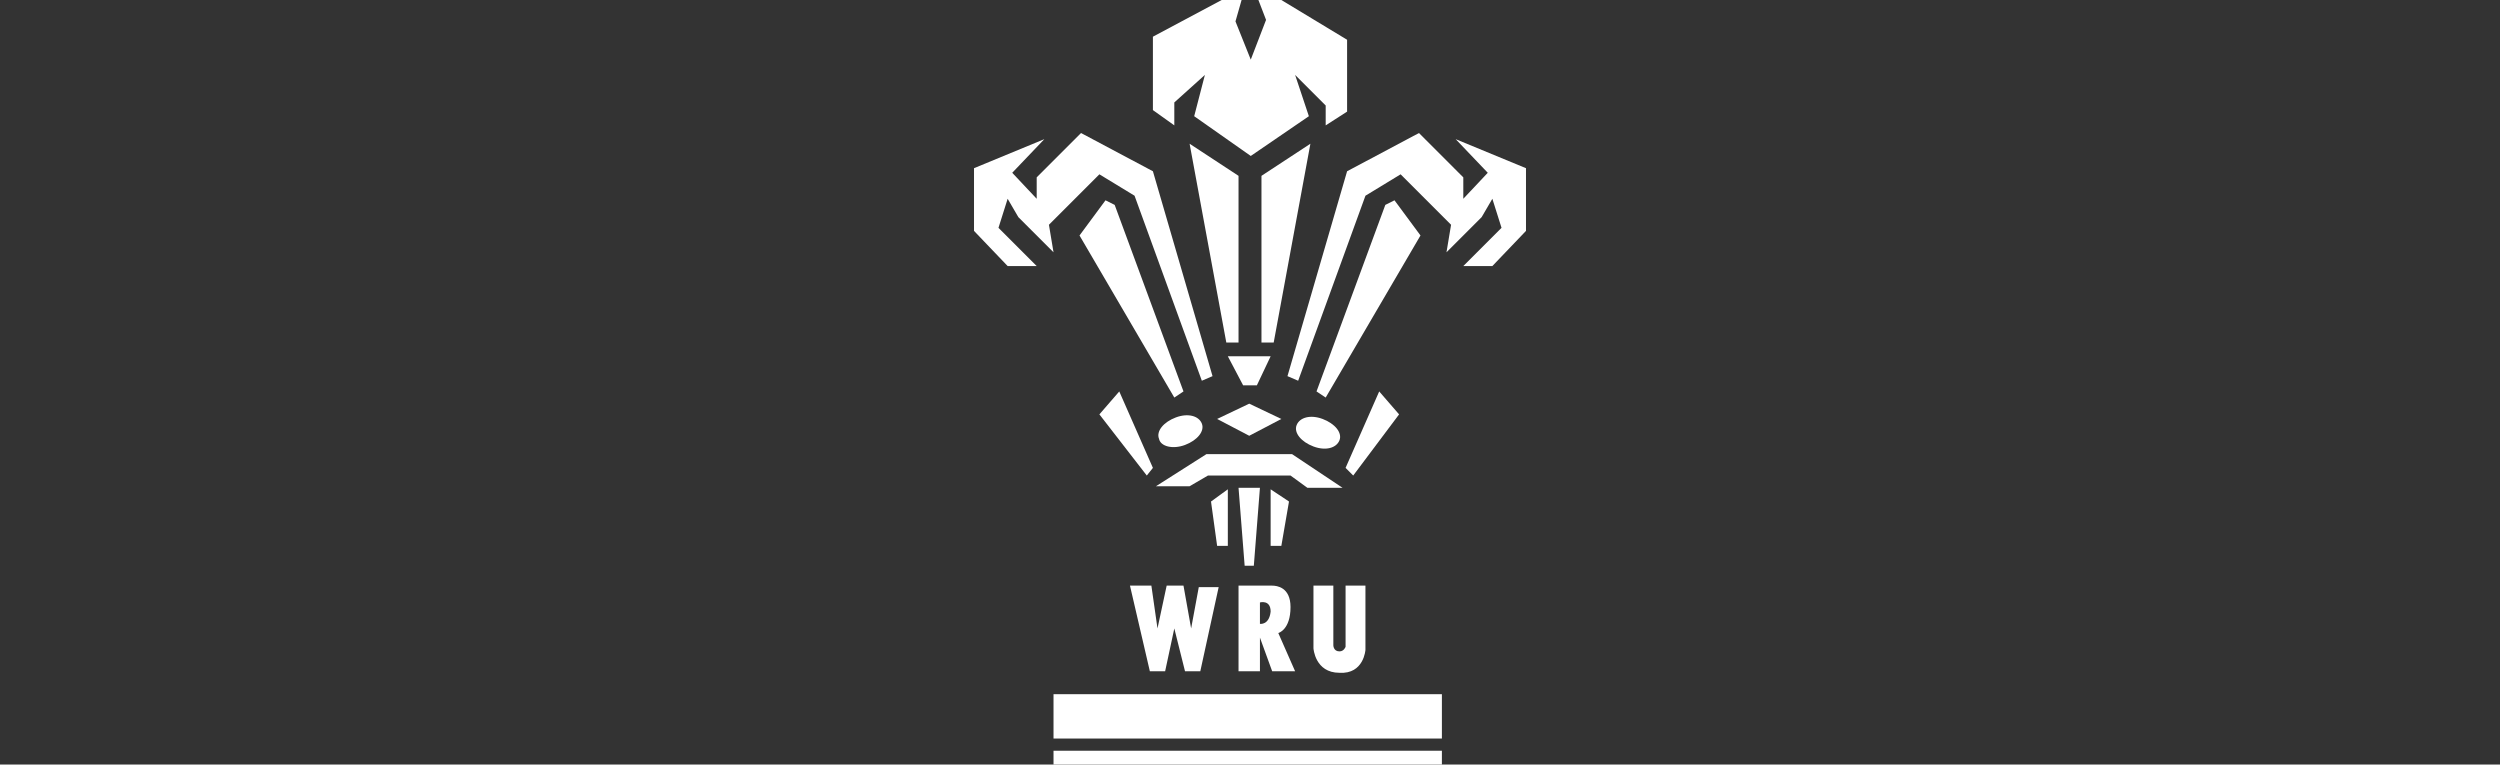 <?xml version="1.0" encoding="UTF-8"?> <!-- Generator: Adobe Illustrator 23.0.2, SVG Export Plug-In . SVG Version: 6.00 Build 0) --> <svg xmlns="http://www.w3.org/2000/svg" xmlns:xlink="http://www.w3.org/1999/xlink" id="Layer_1" x="0px" y="0px" viewBox="0 0 163.5 50" style="enable-background:new 0 0 163.5 50;" xml:space="preserve"><rect x="0" y="0" width="163.5" height="50" fill="#333333" stroke="none"/> <style type="text/css"> .st0{fill:#FFFFFF;} </style> <g> <g id="XMLID_5_"> <g> <polygon class="st0" points="99.8,11 99.8,15.1 97.6,17.4 95.7,17.4 98.2,14.9 97.6,13 96.9,14.2 94.6,16.5 94.9,14.7 91.6,11.4 89.3,12.8 84.9,24.9 84.2,24.6 88.1,11.2 92.8,8.7 95.7,11.6 95.7,13 97.3,11.3 95.2,9.1 "></polygon> <rect x="68.9" y="49.1" class="st0" width="25.4" height="0.9"></rect> <rect x="68.9" y="45.4" class="st0" width="25.4" height="2.9"></rect> <polygon class="st0" points="91.2,13.1 92.9,15.4 86.7,26 86.1,25.6 90.6,13.4 "></polygon> <polygon class="st0" points="90.2,25.6 91.5,27.1 88.5,31.1 88,30.6 "></polygon> <path class="st0" d="M89.3,38.4v4.1c0,0-0.1,1.6-1.7,1.5c-1.6,0-1.7-1.6-1.7-1.6v-4.1h1.3v3.9c0,0,0,0.4,0.4,0.4 c0.3,0,0.4-0.3,0.4-0.3v-4H89.3z"></path> <polygon class="st0" points="88.1,2.6 88.1,7.3 86.7,8.2 86.7,6.9 84.7,4.9 85.6,7.6 81.8,10.2 78.1,7.6 78.8,4.9 76.8,6.7 76.8,8.2 75.4,7.2 75.4,2.4 79.9,0 81.2,0 80.8,1.4 81.8,3.9 82.8,1.3 82.3,0 83.8,0 "></polygon> <polygon class="st0" points="87.8,31.9 85.5,31.9 84.4,31.1 79,31.1 77.8,31.8 75.6,31.8 78.9,29.7 84.5,29.7 "></polygon> <path class="st0" d="M86.5,27.4c0.8,0.3,1.3,0.9,1.1,1.4c-0.2,0.5-0.9,0.7-1.7,0.4c-0.8-0.3-1.3-0.9-1.1-1.4 C85,27.3,85.7,27.1,86.5,27.4z"></path> <polygon class="st0" points="85.7,9.4 83.3,22.4 82.5,22.4 82.5,11.5 "></polygon> <path class="st0" d="M83.6,41.4l1.1,2.5h-1.5l-0.8-2.2v2.2H81v-5.6h2.2c0.3,0,1.2,0.1,1.2,1.4C84.4,41.2,83.6,41.4,83.6,41.4z M83.1,40c0-0.8-0.7-0.6-0.7-0.6v1.4C82.4,40.8,83,40.9,83.1,40z"></path> <polygon class="st0" points="84.3,32.8 83.8,35.7 83.1,35.7 83.1,32 "></polygon> <polygon class="st0" points="83.8,27.4 81.7,28.5 79.6,27.4 81.7,26.4 "></polygon> <polygon class="st0" points="83.1,23.3 82.2,25.2 81.3,25.2 80.3,23.3 "></polygon> <polygon class="st0" points="82.4,31.9 82,37 81.4,37 81,31.9 "></polygon> <polygon class="st0" points="81,11.5 81,22.4 80.2,22.4 77.8,9.4 "></polygon> <polygon class="st0" points="80.3,32 80.3,35.7 79.6,35.7 79.2,32.8 "></polygon> <polygon class="st0" points="79.7,38.4 78.5,43.9 77.5,43.9 76.8,41.1 76.2,43.9 75.2,43.9 73.9,38.3 75.3,38.3 75.7,41.1 76.3,38.3 77.4,38.3 77.9,41.1 78.4,38.4 "></polygon> <polygon class="st0" points="75.4,11.2 79.3,24.6 78.6,24.9 74.2,12.8 71.9,11.4 68.6,14.7 68.9,16.5 66.6,14.2 65.9,13 65.3,14.9 67.8,17.4 65.9,17.4 63.7,15.1 63.7,11 68.3,9.1 66.2,11.3 67.8,13 67.8,11.6 70.7,8.7 "></polygon> <path class="st0" d="M78.6,27.7c0.2,0.5-0.3,1.1-1.1,1.4c-0.8,0.3-1.6,0.1-1.7-0.4c-0.2-0.5,0.3-1.1,1.1-1.4 C77.7,27,78.4,27.2,78.6,27.7z"></path> <polygon class="st0" points="72.9,13.4 77.4,25.6 76.8,26 70.6,15.4 72.3,13.1 "></polygon> <polygon class="st0" points="73.2,25.6 75.4,30.6 75,31.1 71.9,27.1 "></polygon> </g> </g> </g> </svg> 